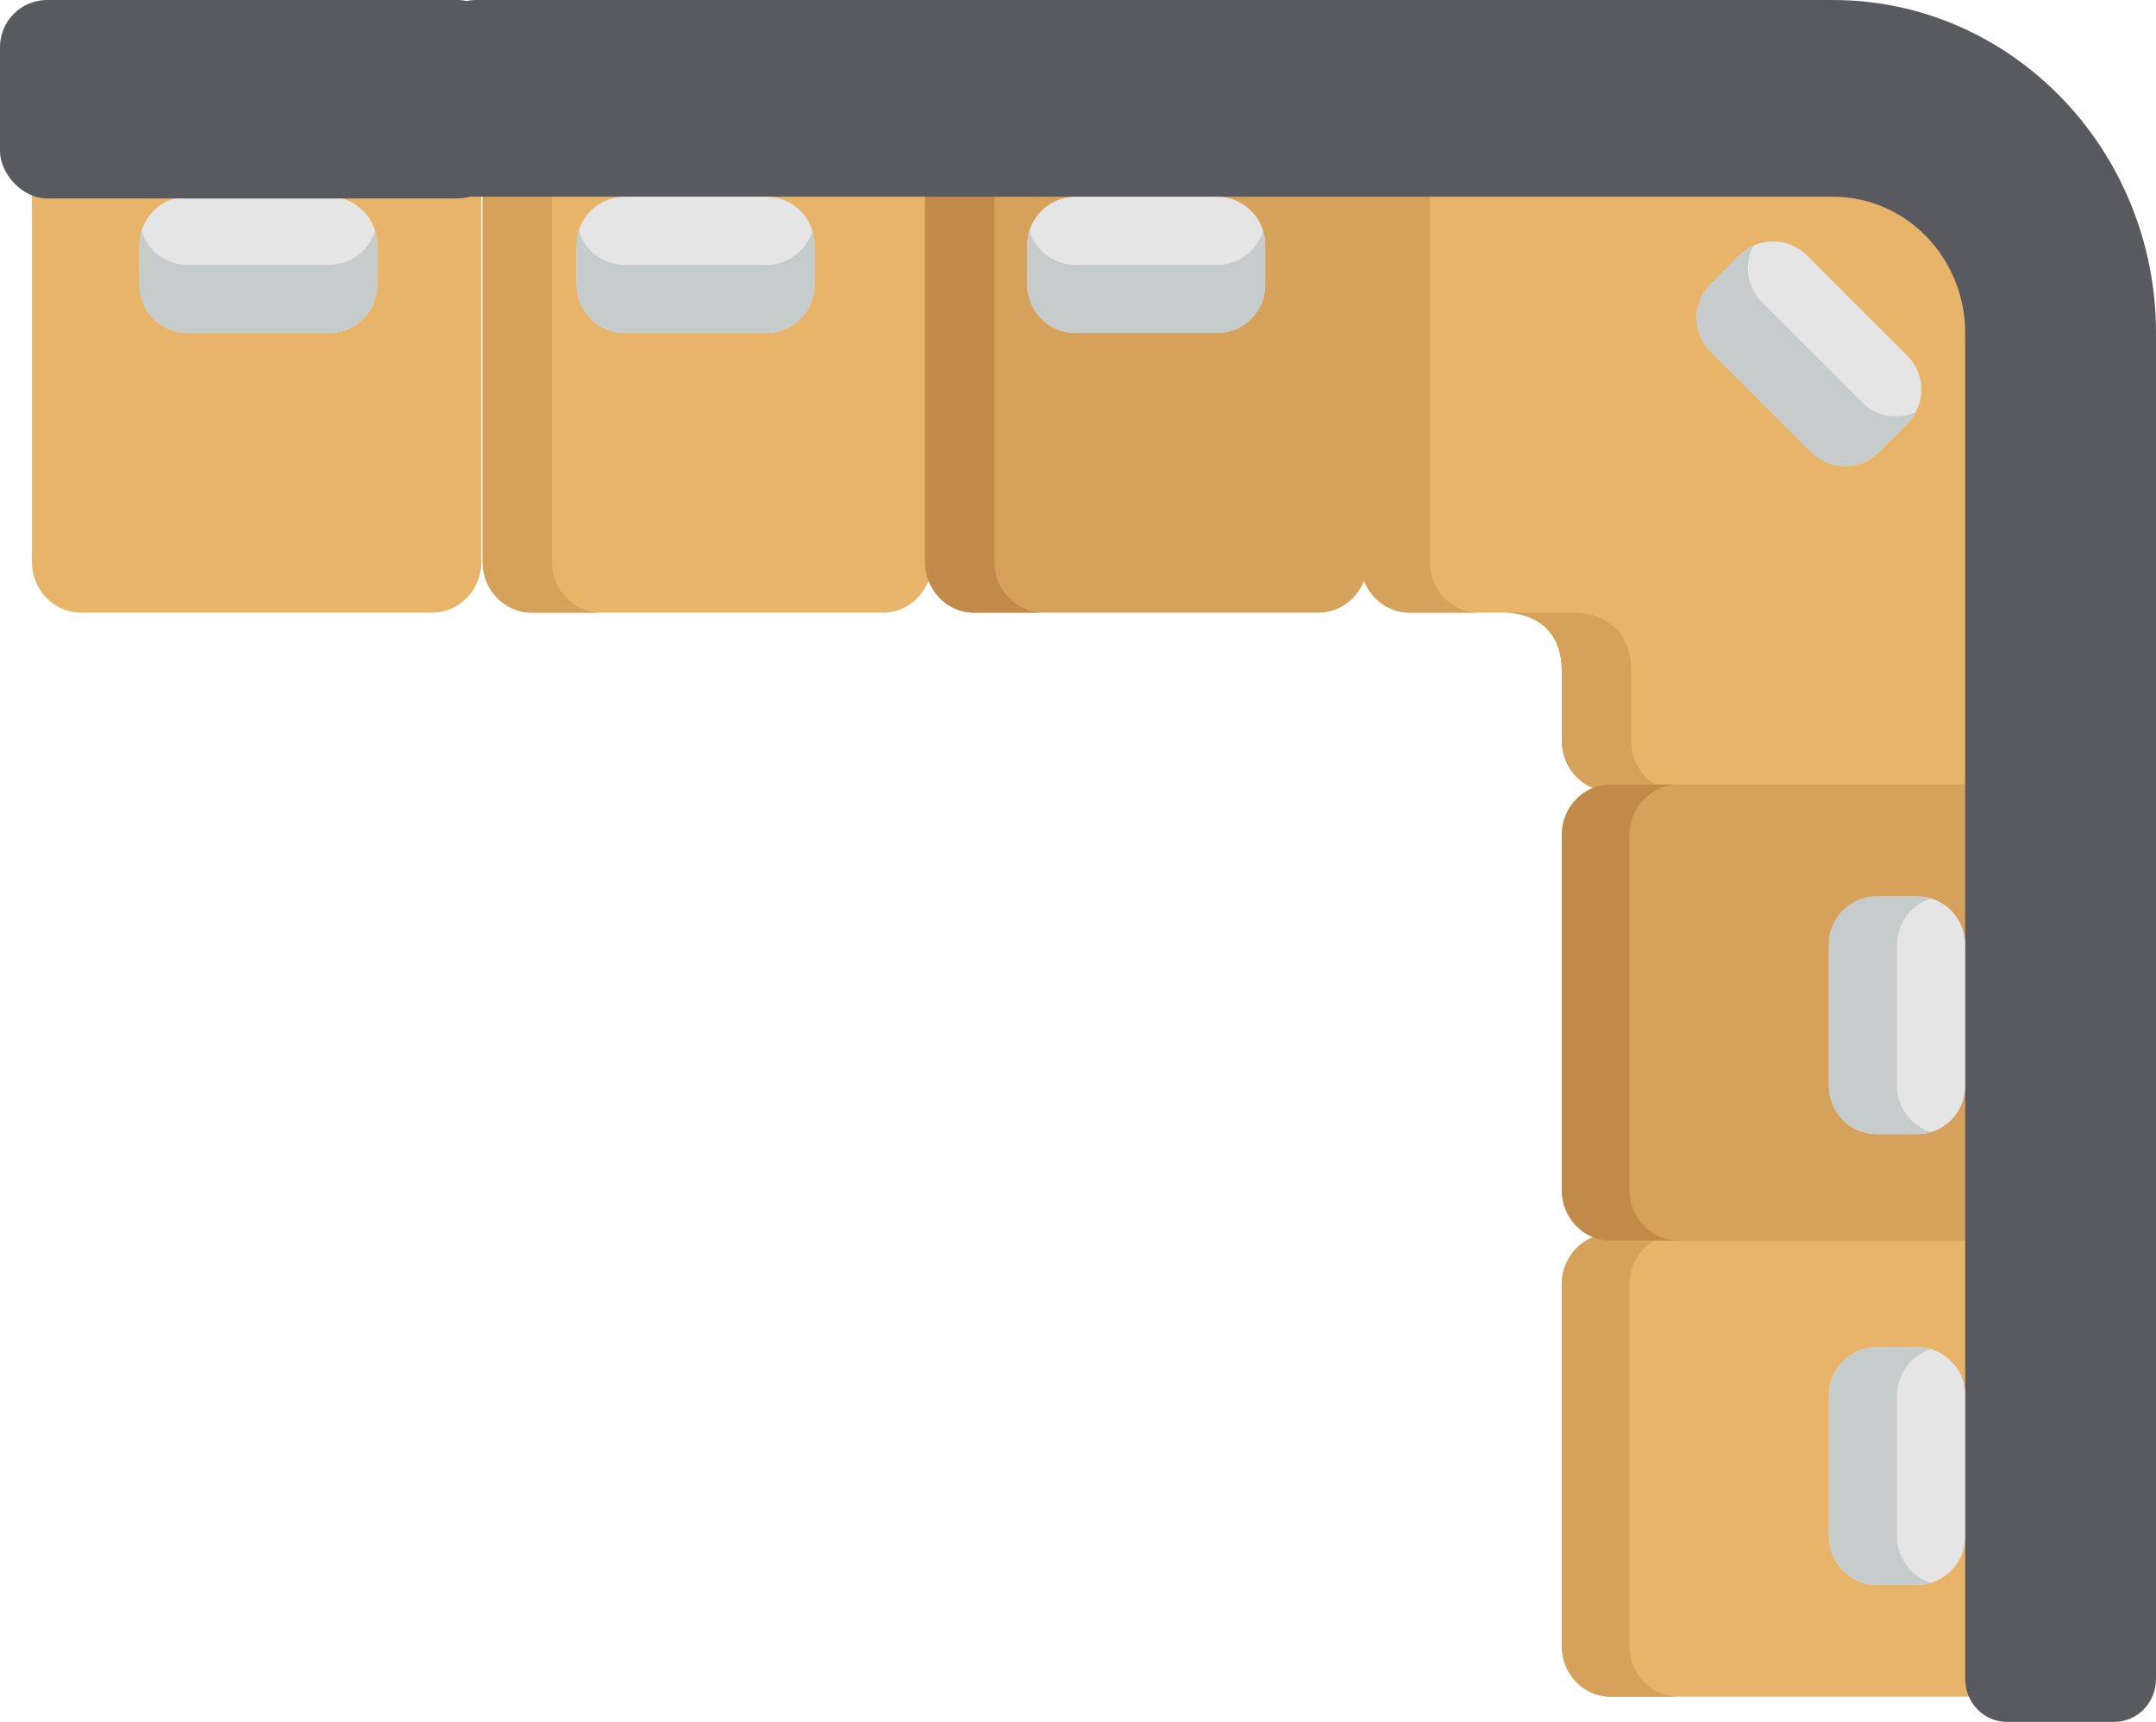 <svg width="641" height="512" viewBox="0 0 641 512" xmlns="http://www.w3.org/2000/svg"><g fill="none" fill-rule="evenodd"><path d="M478.919 366.83c-8.057 0-14.587 6.732-14.587 15.038v107.6c0 8.305 6.53 15.039 14.587 15.039h108.45V366.83z" fill="#E8B469" fill-rule="nonzero"/><path d="M484.467 489.468v-107.6c0-8.306 6.53-15.038 14.587-15.038H478.92c-8.057 0-14.587 6.732-14.587 15.038v107.601c0 8.305 6.53 15.039 14.587 15.039h20.134c-8.058-.002-14.587-6.736-14.587-15.04" fill="#D6A15B" fill-rule="nonzero"/><path d="M548.099 55.41H404.51v111.718c0 8.307 6.531 15.04 14.586 15.04h28.827c3.653.115 16.424 1.649 16.424 17.534v20.595c0 8.305 6.53 15.038 14.587 15.038h108.425V95.886c-.002-22.319-17.614-40.476-39.26-40.476" fill="#E8B469" fill-rule="nonzero"/><path d="M425.113 167.128V55.41h-20.605v111.718c0 8.307 6.531 15.04 14.586 15.04h20.605c-8.055 0-14.586-6.734-14.586-15.04m59.837 53.17v-20.595c0-15.886-12.771-17.419-16.424-17.534h-20.605c3.653.115 16.424 1.649 16.424 17.534v20.595c0 8.305 6.53 15.038 14.587 15.038h20.605c-8.058-.001-14.587-6.734-14.587-15.038" fill="#D6A15B" fill-rule="nonzero"/><path d="M143.499 55.41v111.718c0 8.307 6.531 15.04 14.586 15.04H262.51c8.055 0 14.586-6.733 14.586-15.04V55.41zm-134 0v111.718c0 8.307 6.531 15.04 14.586 15.04H128.51c8.055 0 14.586-6.733 14.586-15.04V55.41z" fill="#E8B469" fill-rule="nonzero"/><path d="M164.104 167.128V55.41h-20.605v111.718c0 8.307 6.531 15.04 14.586 15.04h20.605c-8.055 0-14.586-6.734-14.586-15.04M392.935 55.41H275.034v111.718c0 8.307 6.53 15.04 14.586 15.04h102.364c8.055 0 14.586-6.733 14.586-15.04V55.41z" fill="#D6A15B" fill-rule="nonzero"/><path d="M295.639 167.128V55.41h-20.605v111.718c0 8.307 6.53 15.04 14.586 15.04h20.605c-8.056 0-14.586-6.734-14.586-15.04" fill="#C18A48" fill-rule="nonzero"/><path d="M478.919 233.274c-8.057 0-14.587 6.733-14.587 15.038v105.54c0 8.306 6.53 15.039 14.587 15.039h108.45V233.274z" fill="#D6A15B" fill-rule="nonzero"/><path d="M484.467 353.852v-105.54c0-8.305 6.53-15.038 14.587-15.038H478.92c-8.057 0-14.587 6.733-14.587 15.038v105.54c0 8.306 6.53 15.039 14.587 15.039h20.134c-8.058 0-14.587-6.734-14.587-15.039" fill="#C18A48" fill-rule="nonzero"/><path d="M545.008.007H141.364C134.536.007 129 5.713 129 12.753v33.001c0 7.039 5.536 12.746 12.363 12.746h403.643c21.647 0 39.258 18.156 39.258 40.476 0 12.801.012 309.208.012 400.267 0 7.04 5.536 12.747 12.363 12.747h31.996c6.83 0 12.363-5.707 12.363-12.747V98.976c0-54.571-43.06-98.969-95.99-98.969" fill="#585A60" fill-rule="nonzero"/><path d="M242.166 84.695c0 7.9-6.405 14.304-14.304 14.304h-42.117c-7.9 0-14.304-6.404-14.304-14.304v-11.89c0-7.9 6.404-14.304 14.304-14.304h42.117c7.9 0 14.304 6.404 14.304 14.304zm133.998 0c0 7.9-6.405 14.304-14.304 14.304h-42.117c-7.9 0-14.304-6.404-14.304-14.304v-11.89c0-7.9 6.404-14.304 14.304-14.304h42.117c7.9 0 14.304 6.404 14.304 14.304z" fill="#E5E5E5" fill-rule="nonzero"/><path d="M227.862 78.75h-42.117c-6.446 0-11.892-4.264-13.68-10.125-.792 2.592-.624 3.1-.624 16.07 0 7.9 6.404 14.304 14.304 14.304h42.117c7.9 0 14.304-6.404 14.304-14.304v-11.89c0-1.454-.22-2.857-.624-4.179-1.788 5.859-7.234 10.124-13.68 10.124m133.998 0h-42.117c-6.446 0-11.892-4.264-13.68-10.125-.792 2.592-.624 3.1-.624 16.07 0 7.9 6.404 14.304 14.304 14.304h42.117c7.9 0 14.304-6.404 14.304-14.304v-11.89c0-1.454-.22-2.857-.624-4.179-1.789 5.859-7.235 10.124-13.68 10.124" fill="#C6CBCC" fill-rule="nonzero"/><path d="M112.164 84.695c0 7.9-6.405 14.304-14.304 14.304H55.743c-7.9 0-14.304-6.404-14.304-14.304v-11.89c0-7.9 6.404-14.304 14.304-14.304H97.86c7.9 0 14.304 6.404 14.304 14.304z" fill="#E5E5E5" fill-rule="nonzero"/><path d="M97.86 78.75H55.743c-6.446 0-11.892-4.264-13.68-10.125-.792 2.592-.624 3.1-.624 16.07 0 7.9 6.404 14.304 14.304 14.304H97.86c7.9 0 14.304-6.404 14.304-14.304v-11.89c0-1.454-.22-2.857-.624-4.179-1.789 5.859-7.235 10.124-13.68 10.124" fill="#C6CBCC" fill-rule="nonzero"/><path d="M558.071 337.254c-7.9 0-14.304-6.405-14.304-14.304v-42.117c0-7.9 6.404-14.304 14.304-14.304h11.89c7.9 0 14.304 6.404 14.304 14.304v42.117c0 7.9-6.404 14.304-14.304 14.304zm.579-202.866c-5.586 5.587-14.643 5.586-20.228 0l-29.781-29.781c-5.586-5.586-5.586-14.643 0-20.228l8.408-8.408c5.586-5.586 14.643-5.586 20.228 0l29.78 29.782c5.586 5.586 5.587 14.643 0 20.228z" fill="#E5E5E5" fill-rule="nonzero"/><path d="M553.613 119.621 523.831 89.84c-4.544-4.544-5.391-11.383-2.543-16.784a14.3 14.3 0 0 0-4.241 2.914l-8.408 8.408c-5.586 5.586-5.586 14.643 0 20.228l29.781 29.781c5.586 5.586 14.643 5.587 20.228 0 9.071-9.071 9.653-9.393 10.95-11.853-5.262 2.373-11.662 1.411-15.985-2.913" fill="#C6CBCC" fill-rule="nonzero"/><path d="M558.071 471.252c-7.9 0-14.304-6.405-14.304-14.304v-42.117c0-7.9 6.404-14.304 14.304-14.304h11.89c7.9 0 14.304 6.404 14.304 14.304v42.117c0 7.9-6.404 14.304-14.304 14.304z" fill="#E5E5E5" fill-rule="nonzero"/><path d="M564.017 322.951v-42.117c0-6.446 4.264-11.892 10.125-13.68-2.592-.792-3.1-.624-16.07-.624-7.9 0-14.304 6.404-14.304 14.304v42.117c0 7.9 6.404 14.304 14.304 14.304 12.951 0 13.462.172 16.07-.624-5.861-1.789-10.125-7.236-10.125-13.68m0 133.998v-42.117c0-6.446 4.264-11.892 10.125-13.68-2.592-.792-3.1-.624-16.07-.624-7.9 0-14.304 6.404-14.304 14.304v42.117c0 7.9 6.404 14.304 14.304 14.304 12.951 0 13.462.172 16.07-.624-5.861-1.79-10.125-7.236-10.125-13.68" fill="#C6CBCC" fill-rule="nonzero"/><rect fill="#585A60" width="150" height="59" rx="14"/></g></svg>